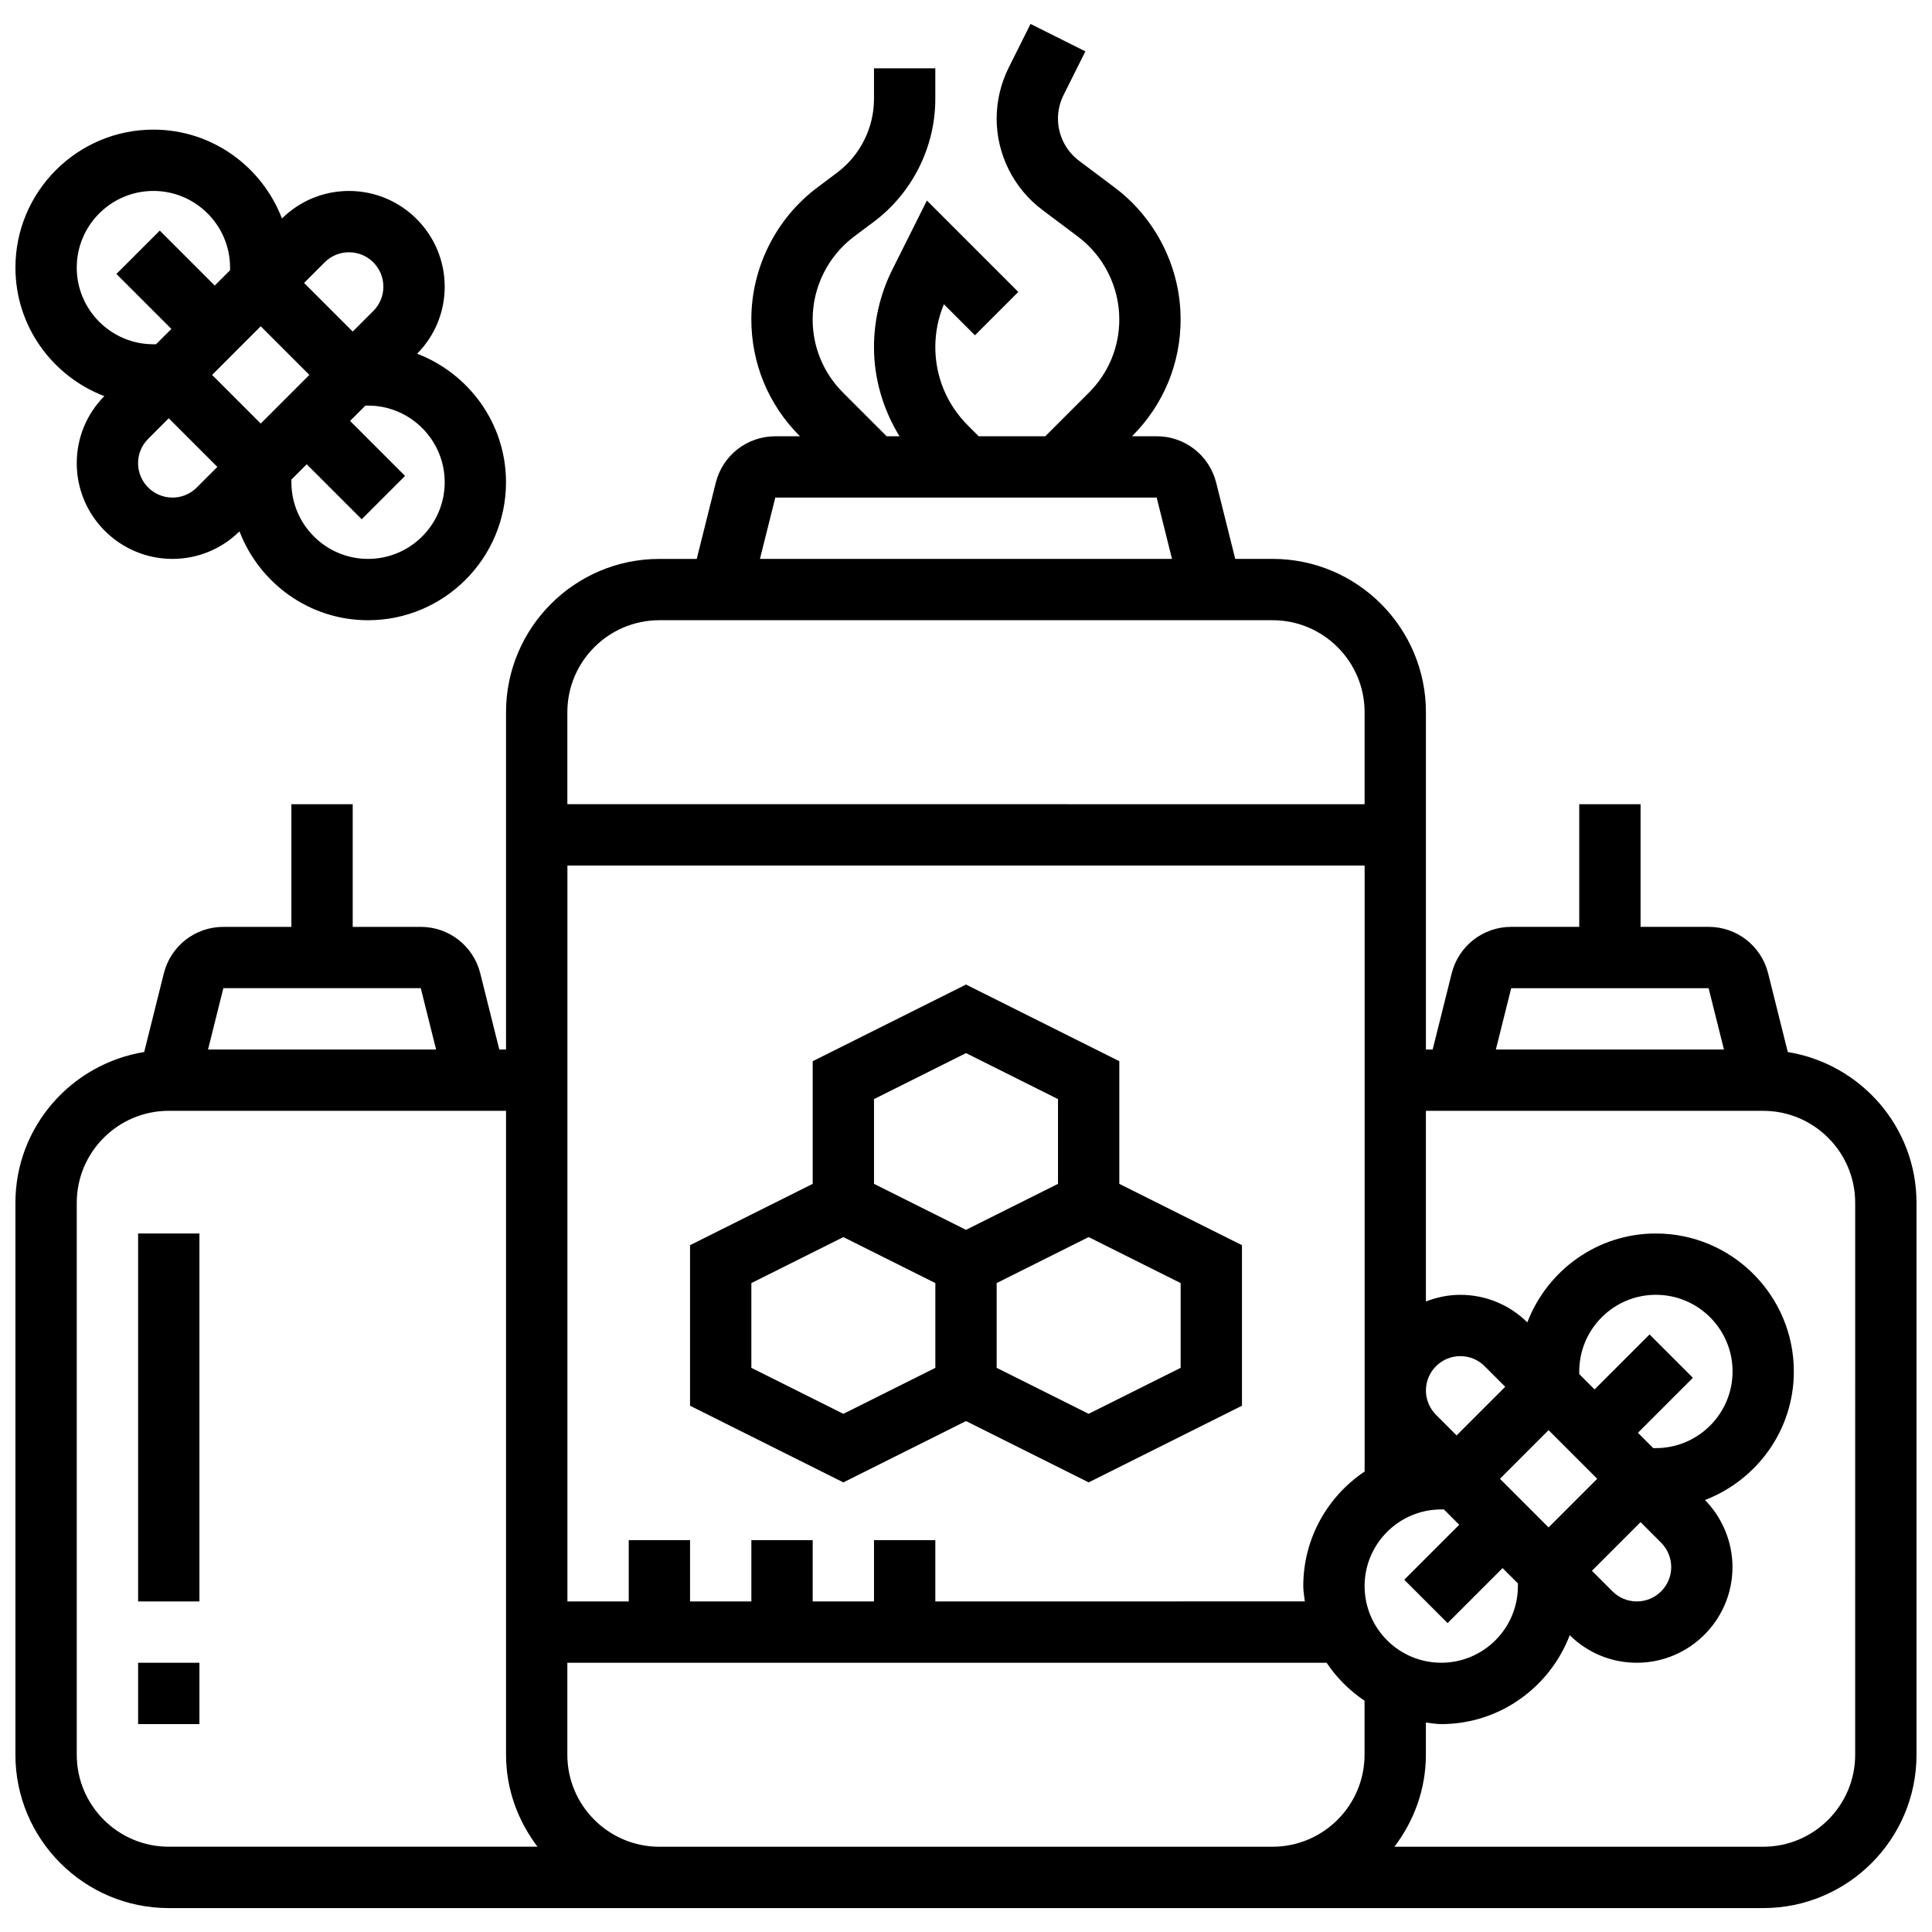 <?xml version="1.0" encoding="UTF-8"?>
<!-- Uploaded to: ICON Repo, www.iconrepo.com, Generator: ICON Repo Mixer Tools -->
<svg width="800px" height="800px" version="1.1" viewBox="144 144 512 512" xmlns="http://www.w3.org/2000/svg">
 <defs>
  <clipPath id="b">
   <path d="m148.09 178h130.91v131h-130.91z"/>
  </clipPath>
  <clipPath id="a">
   <path d="m148.09 150h503.81v500h-503.81z"/>
  </clipPath>
 </defs>
 <path d="m440.63 425.23-40.629-20.316-40.629 20.316v32.504l-32.504 16.25v42.547l40.629 20.316 32.504-16.25 32.504 16.25 40.629-20.316v-42.547l-32.504-16.25zm-65.008 10.043 24.379-12.188 24.379 12.188v22.461l-24.379 12.188-24.379-12.188zm-8.125 83.406-24.379-12.188v-22.461l24.379-12.188 24.379 12.188v22.461zm89.383-12.191-24.379 12.188-24.379-12.188v-22.461l24.379-12.188 24.379 12.188z"/>
 <g clip-path="url(#b)">
  <path d="m171.64 248.98c-4.699 4.769-7.301 11.07-7.301 17.773 0 13.984 11.375 25.359 25.359 25.359 6.703 0 13-2.602 17.77-7.297 5.266 13.734 18.496 23.551 34.062 23.551 20.16 0 36.566-16.406 36.566-36.566 0-15.562-9.816-28.789-23.551-34.062 4.707-4.773 7.305-11.062 7.305-17.773 0-13.984-11.375-25.359-25.359-25.359-6.703 0-13 2.602-17.77 7.297-5.277-13.734-18.504-23.551-34.066-23.551-20.16 0-36.566 16.406-36.566 36.566 0 15.57 9.816 28.797 23.551 34.062zm41.457 7.266-12.887-12.887 12.887-12.891 12.887 12.887zm-23.395 19.617c-5.023 0-9.109-4.09-9.109-9.109 0-2.438 0.949-4.723 2.664-6.445l5.461-5.461 12.887 12.887-5.461 5.461c-1.719 1.723-4.004 2.668-6.441 2.668zm72.148-4.062c0 11.199-9.117 20.316-20.316 20.316-11.195-0.004-20.312-9.113-20.312-20.316v-0.699l4.062-4.062 14.57 14.57 11.488-11.488-14.57-14.57 4.062-4.062 0.703-0.004c11.195 0 20.312 9.117 20.312 20.316zm-25.359-60.945c5.023 0 9.109 4.086 9.109 9.109 0 2.438-0.949 4.723-2.664 6.445l-5.461 5.457-12.891-12.887 5.461-5.461c1.723-1.715 4.008-2.664 6.445-2.664zm-51.836-16.254c11.199 0 20.316 9.117 20.316 20.316v0.699l-4.062 4.062-14.57-14.57-11.492 11.492 14.57 14.57-4.062 4.062h-0.699c-11.199 0-20.316-9.117-20.316-20.316s9.121-20.316 20.316-20.316z"/>
 </g>
 <path d="m180.6 470.89h16.25v97.512h-16.25z"/>
 <path d="m180.6 584.65h16.25v16.25h-16.25z"/>
 <g clip-path="url(#a)">
  <path d="m617.78 422.79-5.207-20.852c-1.812-7.25-8.297-12.312-15.766-12.312h-18.039v-32.504h-16.25v32.504h-18.031c-7.469 0-13.953 5.062-15.766 12.312l-5.047 20.191h-1.789v-89.387c0-22.402-18.227-40.629-40.629-40.629h-9.906l-5.047-20.191c-1.812-7.25-8.297-12.312-15.766-12.312h-6.543l0.09-0.09c8.25-8.246 12.793-19.215 12.793-30.887 0-13.676-6.535-26.742-17.473-34.941l-9.449-7.094c-3.492-2.617-5.582-6.793-5.582-11.156 0-2.152 0.512-4.316 1.473-6.242l5.793-11.586-14.535-7.273-5.793 11.598c-2.082 4.168-3.188 8.84-3.188 13.504 0 9.457 4.519 18.488 12.082 24.16l9.449 7.094c6.867 5.152 10.973 13.352 10.973 21.938 0 7.328-2.852 14.219-8.035 19.398l-11.578 11.578h-17.648l-2.894-2.894c-5.543-5.539-8.602-12.918-8.602-20.758 0-3.875 0.781-7.754 2.273-11.336l8.23 8.23 11.488-11.488-24.223-24.223-9.215 18.422c-3.141 6.305-4.805 13.355-4.805 20.395 0 8.5 2.438 16.586 6.762 23.656h-3.398l-11.578-11.578c-5.184-5.188-8.039-12.07-8.039-19.402 0-8.59 4.106-16.789 10.969-21.941l5.285-3.961c10.172-7.629 16.25-19.785 16.25-32.504v-8.125h-16.25v8.125c0 7.629-3.648 14.926-9.75 19.504l-5.281 3.965c-10.941 8.195-17.473 21.262-17.473 34.938 0 11.668 4.543 22.641 12.797 30.887l0.09 0.09h-6.543c-7.469 0-13.953 5.062-15.766 12.312l-5.047 20.191h-9.91c-22.402 0-40.629 18.227-40.629 40.629v89.387h-1.781l-5.047-20.191c-1.812-7.25-8.297-12.312-15.766-12.312h-18.035v-32.504h-16.254v32.504h-18.031c-7.469 0-13.953 5.062-15.766 12.312l-5.207 20.852c-19.309 3.144-34.129 19.801-34.129 39.969v146.27c0 22.402 18.227 40.629 40.629 40.629h422.55c22.402 0 40.629-18.227 40.629-40.629v-146.27c0-20.168-14.82-36.824-34.121-39.969zm-73.297-16.91h52.316l4.062 16.25h-60.441zm-55.102 158.45c0 1.391 0.262 2.715 0.414 4.062l-97.926 0.004v-16.25h-16.25v16.25h-16.25v-16.25h-16.25v16.25h-16.25v-16.25h-16.25v16.25h-16.25v-195.02h211.27v160.59c-9.801 6.562-16.262 17.73-16.262 30.371zm77.898-28.438-12.891 12.887-12.887-12.887 12.887-12.891zm-61.645 28.438c0-11.207 9.117-20.316 20.316-20.316h0.699l4.062 4.062-14.57 14.57 11.488 11.488 14.57-14.57 4.062 4.062v0.699c0 11.207-9.117 20.316-20.316 20.316-11.195 0.004-20.312-9.105-20.312-20.312zm73.133-16.949 5.461 5.461c1.691 1.699 2.664 4.047 2.664 6.445 0 5.023-4.086 9.109-9.109 9.109-2.438 0-4.723-0.941-6.445-2.664l-5.461-5.461zm4.062-19.617h-0.699l-4.062-4.062 14.57-14.57-11.488-11.488-14.57 14.57-4.062-4.062v-0.699c0-11.207 9.117-20.316 20.316-20.316 11.199 0 20.316 9.109 20.316 20.316-0.004 11.203-9.121 20.312-20.32 20.312zm-52.816-3.363-5.461-5.461c-1.691-1.699-2.668-4.047-2.668-6.441 0-5.023 4.086-9.109 9.109-9.109 2.438 0 4.723 0.941 6.445 2.664l5.461 5.461zm-180.55-248.54h101.07l4.062 16.25h-109.2zm-30.727 32.504h162.52c13.441 0 24.379 10.938 24.379 24.379v24.379l-211.28-0.004v-24.379c0-13.438 10.938-24.375 24.379-24.375zm-63.227 97.512 4.062 16.25h-60.441l4.062-16.25zm-91.168 203.15v-146.27c0-13.441 10.938-24.379 24.379-24.379h89.387v170.64c0 9.184 3.176 17.566 8.336 24.379h-97.723c-13.438 0-24.379-10.93-24.379-24.379zm154.39 24.379c-13.441 0-24.379-10.938-24.379-24.379v-24.379h201.21c2.664 3.973 6.086 7.394 10.059 10.059v14.316c0 13.441-10.938 24.379-24.379 24.379zm316.91-24.379c0 13.441-10.938 24.379-24.379 24.379h-97.723c5.16-6.809 8.336-15.195 8.336-24.379v-8.539c1.348 0.156 2.672 0.414 4.062 0.414 15.562 0 28.789-9.816 34.062-23.551 4.769 4.695 11.066 7.297 17.77 7.297 13.984 0 25.359-11.375 25.359-25.359 0-6.613-2.664-13.066-7.297-17.77 13.738-5.269 23.555-18.5 23.555-34.066 0-20.16-16.406-36.566-36.566-36.566-15.562 0-28.789 9.816-34.062 23.551-4.769-4.695-11.066-7.297-17.77-7.297-3.219 0-6.273 0.668-9.109 1.762v-50.52h89.387c13.441 0 24.379 10.938 24.379 24.379z"/>
 </g>
</svg>